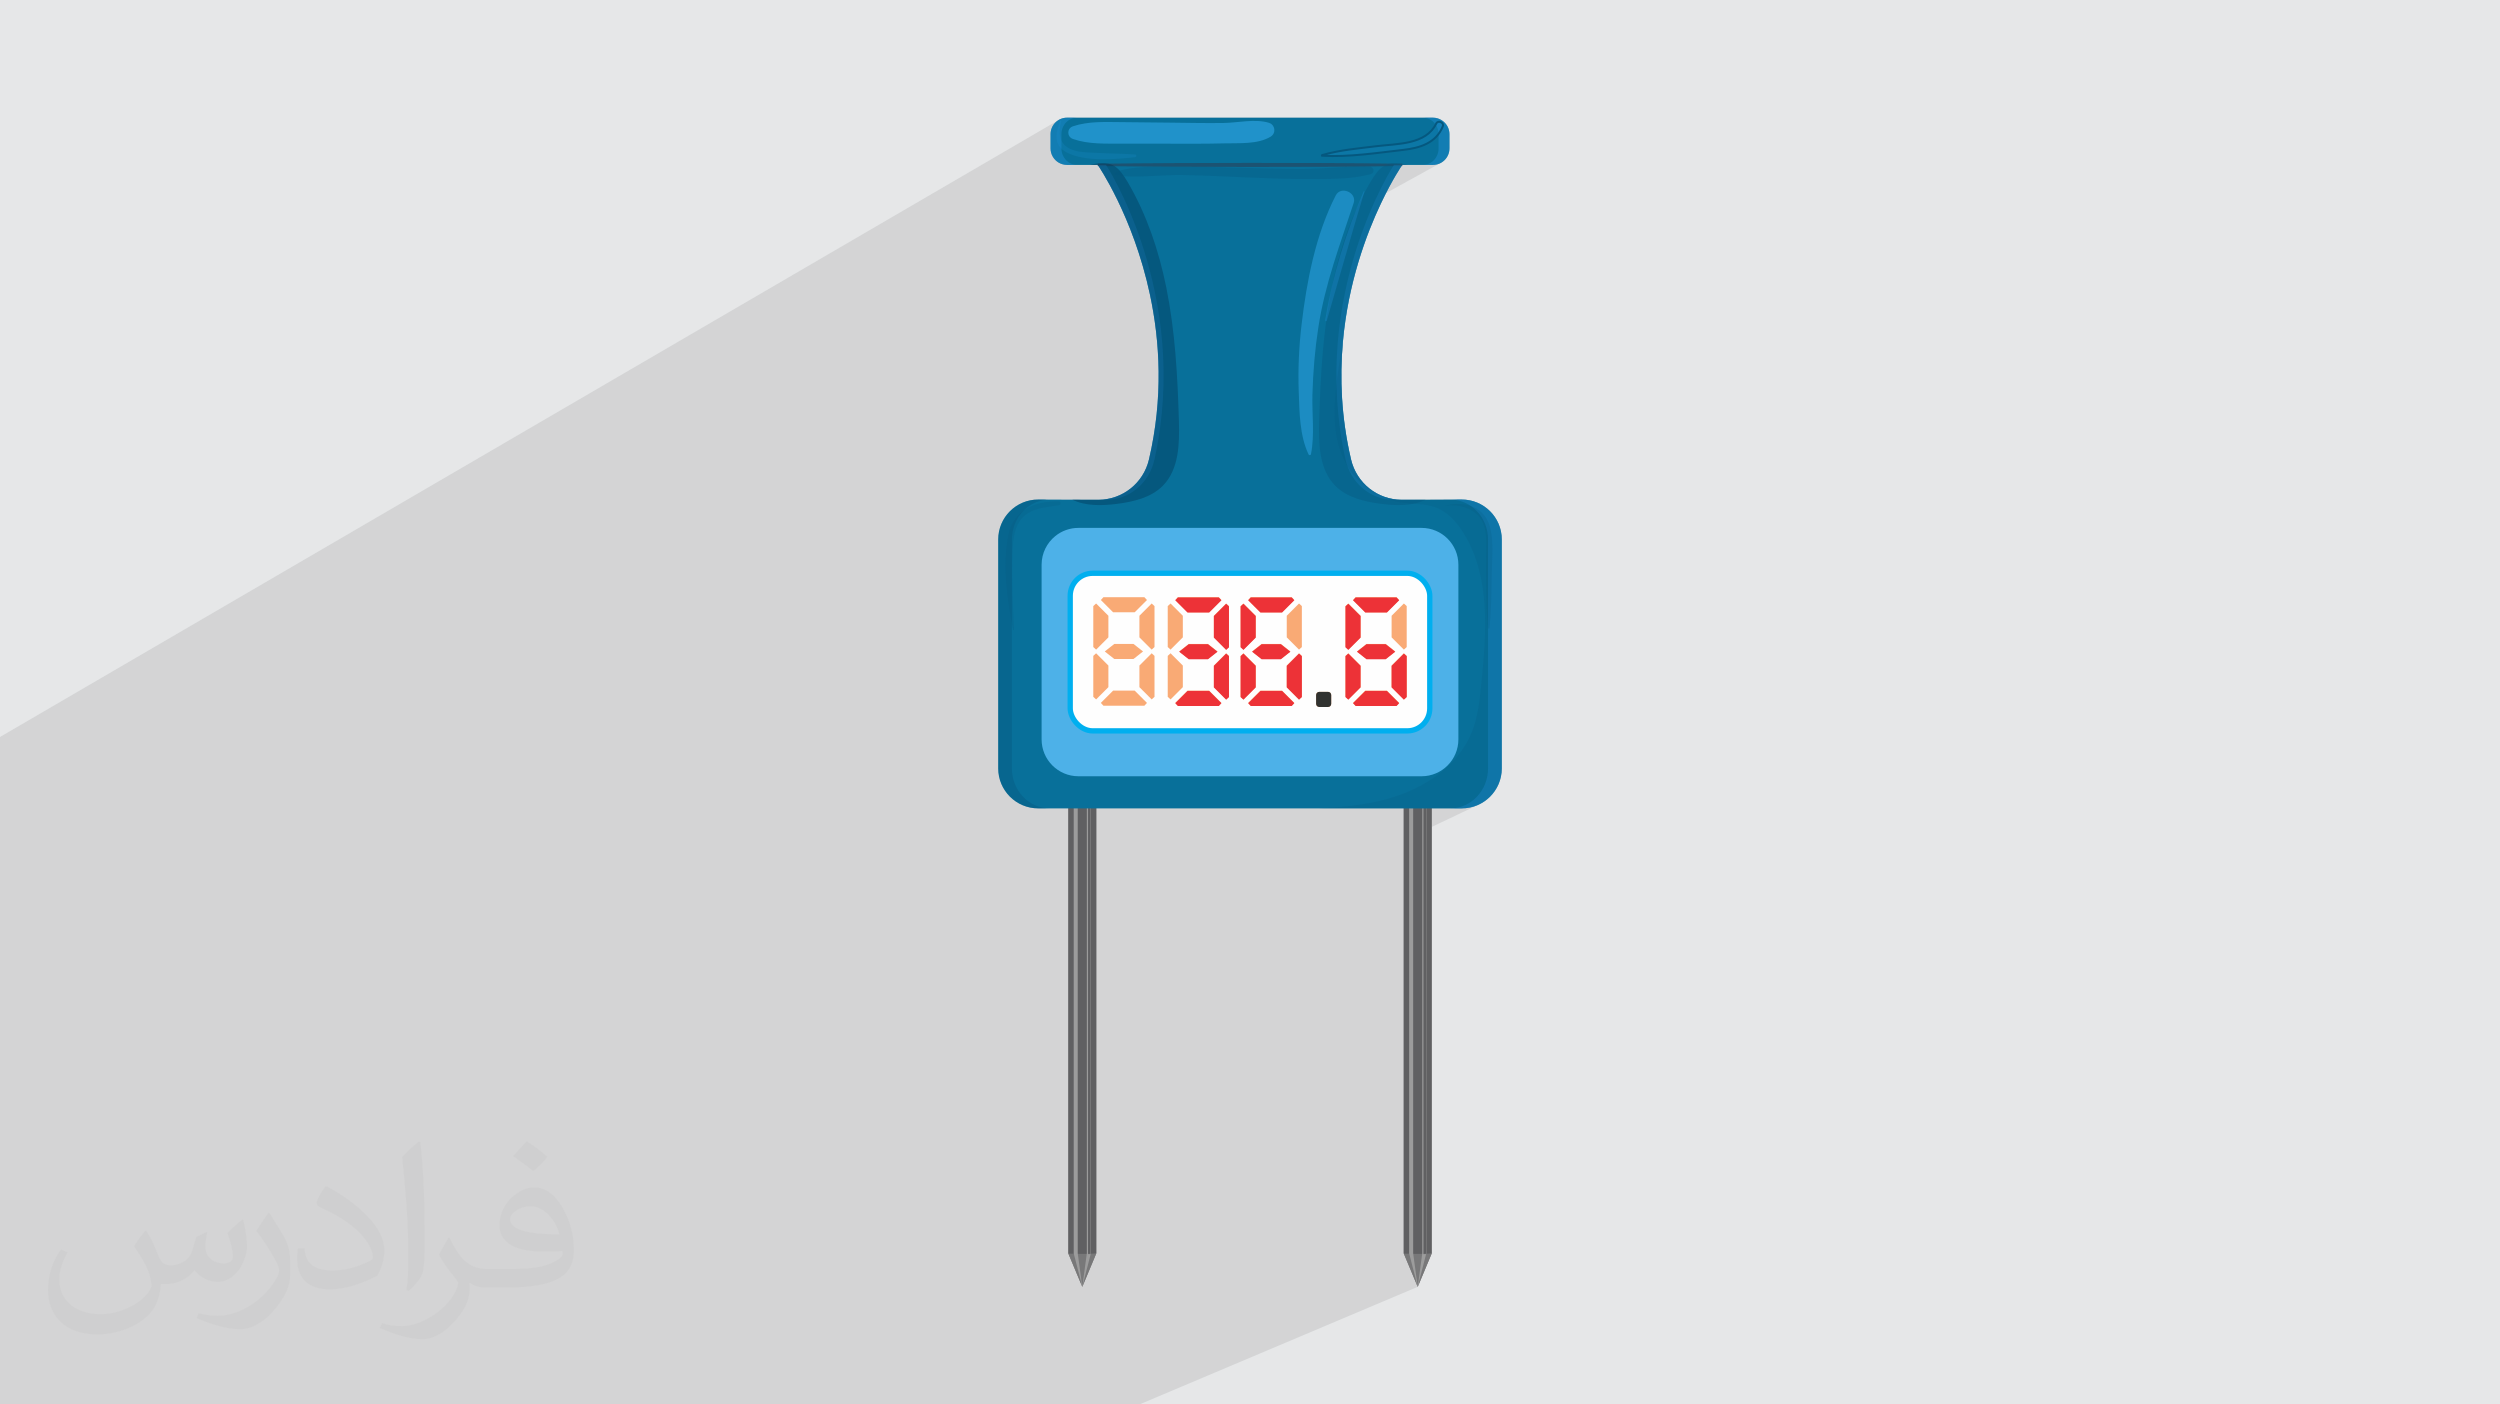 <?xml version="1.0" encoding="UTF-8"?>
<!DOCTYPE svg PUBLIC "-//W3C//DTD SVG 1.1//EN" "http://www.w3.org/Graphics/SVG/1.1/DTD/svg11.dtd">
<!-- Creator: CorelDRAW -->
<svg xmlns="http://www.w3.org/2000/svg" xml:space="preserve" width="94.192mm" height="52.917mm" version="1.1" style="shape-rendering:geometricPrecision; text-rendering:geometricPrecision; image-rendering:optimizeQuality; fill-rule:evenodd; clip-rule:evenodd"
viewBox="0 0 9419.16 5291.66"
 xmlns:xlink="http://www.w3.org/1999/xlink"
 xmlns:xodm="http://www.corel.com/coreldraw/odm/2003">
 <defs>
  <style type="text/css">
   <![CDATA[
    .str1 {stroke:#00AFEF;stroke-width:20;stroke-miterlimit:22.926}
    .str0 {stroke:#05587F;stroke-width:7.62;stroke-miterlimit:22.926}
    .fil14 {fill:none;fill-rule:nonzero}
    .fil19 {fill:#FEFEFE}
    .fil20 {fill:#F9AA75}
    .fil22 {fill:#ED3237}
    .fil0 {fill:#E6E7E8}
    .fil4 {fill:#606062;fill-rule:nonzero}
    .fil6 {fill:#08709A;fill-rule:nonzero}
    .fil8 {fill:#1C5372;fill-rule:nonzero}
    .fil21 {fill:#313230;fill-rule:nonzero}
    .fil7 {fill:#4DB1E8;fill-rule:nonzero}
    .fil3 {fill:#9C9C9C;fill-rule:nonzero}
    .fil2 {fill:#373435;fill-opacity:0.031}
    .fil1 {fill:#373435;fill-opacity:0.102}
    .fil11 {fill:#05587F;fill-rule:nonzero;fill-opacity:0.2}
    .fil13 {fill:#2192DB;fill-rule:nonzero;fill-opacity:0.2}
    .fil15 {fill:#05587F;fill-rule:nonzero;fill-opacity:0.302}
    .fil16 {fill:#2192DB;fill-rule:nonzero;fill-opacity:0.302}
    .fil12 {fill:#023557;fill-rule:nonzero;fill-opacity:0.4}
    .fil10 {fill:#05587F;fill-rule:nonzero;fill-opacity:0.4}
    .fil9 {fill:#2192DB;fill-rule:nonzero;fill-opacity:0.4}
    .fil5 {fill:#9C9C9C;fill-rule:nonzero;fill-opacity:0.4}
    .fil18 {fill:#31A8E9;fill-rule:nonzero;fill-opacity:0.502}
    .fil17 {fill:#31A8E9;fill-rule:nonzero;fill-opacity:0.6}
   ]]>
  </style>
 </defs>
 <g id="Layer_x0020_1">
  <polygon class="fil0" points="-0,0 9419.16,0 9419.16,5291.66 -0,5291.66 "/>
  <polygon class="fil1" points="647.43,5291.66 600.77,5291.66 327.91,5291.66 116.89,5291.66 -0,5291.66 -0,5146.29 -0,5142.07 -0,5098.19 -0,5052.47 -0,5003.17 -0,4966.41 -0,4961.89 -0,4958.66 -0,4923.63 -0,4922.44 -0,4919.79 -0,4888.25 -0,4888.24 -0,4804.68 -0,4783.49 -0,4719.4 -0,4719.39 -0,4716.94 -0,4716.78 -0,4715.53 -0,4715.5 -0,4715.41 -0,4715.27 -0,4715.21 -0,4714.39 -0,4714.37 -0,4714.28 -0,4714.2 -0,4714.15 -0,4714.12 -0,4713.92 -0,4713.81 -0,4713.77 -0,4713.7 -0,4713.68 -0,4713.6 -0,4712.32 -0,4711.2 -0,4711.04 -0,4710.52 -0,4709.01 -0,4708.34 -0,4707.11 -0,4706.51 -0,4705.09 -0,4704.99 -0,4703.16 -0,4702.83 -0,4701.24 -0,4701.09 -0,4699.58 -0,4699.57 -0,4699.56 -0,4694.88 -0,4694.84 -0,4694.78 -0,4694.41 -0,4694.38 -0,4693.73 -0,4693.68 -0,4693.02 -0,4693 -0,4692.42 -0,4653.52 -0,4653.34 -0,4651.67 -0,4621.16 -0,4618.97 -0,4608.74 -0,4606.24 -0,4603.33 -0,4603.32 -0,4602.7 -0,4497.16 -0,4493.07 -0,4487.09 -0,4395.13 -0,4394.64 -0,4393.34 -0,4389.96 -0,4374.34 -0,4372.06 -0,4368.92 -0,4363.07 -0,4341.71 -0,4336.53 -0,4315.09 -0,4314.4 -0,4311.26 -0,4310.68 -0,4306.82 -0,4294.25 -0,4288.12 -0,4285.95 -0,4282.32 -0,4281.73 -0,4280.85 -0,4280.31 -0,4279.17 -0,4278.88 -0,4278.1 -0,4277.66 -0,4277.25 -0,4276.97 -0,4276.48 -0,4275.67 -0,4275.59 -0,4274.99 -0,4274.77 -0,4274.32 -0,4273.99 -0,4273.18 -0,4273 -0,4272.38 -0,4272.32 -0,4270.65 -0,4270.24 -0,4269.56 -0,4269.07 -0,4268.44 -0,4268.02 -0,4267.37 -0,4266.95 -0,4265.76 -0,4263.59 -0,4263.53 -0,4262.48 -0,4256.56 -0,4256.49 -0,4255.74 -0,4254.27 -0,4250.26 -0,4239.65 -0,4239.58 -0,4237.07 -0,4235.8 -0,4220.99 -0,4220.52 -0,4218.71 -0,4218.6 -0,4217.35 -0,4216.7 -0,4216.42 -0,4214.31 -0,4214.21 -0,4212.8 -0,4212.78 -0,4212.05 -0,4211.61 -0,4211.32 -0,4211.15 -0,4210.52 -0,4210.46 -0,4207.95 -0,4207.81 -0,4207.43 -0,4206.58 -0,4206.37 -0,4205.35 -0,4193.73 -0,4192.05 -0,4191.77 -0,4189.01 -0,4188.81 -0,4188.16 -0,4187.33 -0,4187.07 -0,4163.92 -0,4163.15 -0,4161.97 -0,4161.38 -0,4160.45 -0,4160.4 -0,4159.47 -0,4159.28 -0,4158.49 -0,4158.15 -0,4157.53 -0,4157.02 -0,4156.53 -0,4156.46 -0,4154.72 -0,4154.69 -0,4154.07 -0,4141.26 -0,4140.86 -0,4136.84 -0,4134.96 -0,4134.51 -0,4132.89 -0,4132.2 -0,4131.65 -0,4130.96 -0,4130.51 -0,4130.07 -0,4129.36 -0,4127.64 -0,4127.4 -0,4125.91 -0,4125.72 -0,4123.46 -0,4123.3 -0,4121.83 -0,4121.49 -0,4121 -0,4120.28 -0,4120.19 -0,4119.42 -0,4118.29 -0,4117.53 -0,4116.4 -0,4115.91 -0,4115.63 -0,4108.84 -0,4107.54 -0,4106.03 -0,4105.67 -0,4100.82 -0,4100.73 -0,4099.23 -0,4099.06 -0,4097.17 -0,4095.34 -0,4095.15 -0,4094.53 -0,4094.5 -0,4093.91 -0,4093.86 -0,4093.42 -0,4093.37 -0,4093.29 -0,4093.21 -0,4092.67 -0,4092.56 -0,4091.13 -0,4090.83 -0,4090.53 -0,4090.21 -0,4089.84 -0,4089.28 -0,4088.82 -0,4087.91 -0,4087.83 -0,4087.55 -0,4085.43 -0,4085.03 -0,4082.87 -0,4081.64 -0,4080.92 -0,4077.7 -0,4076.18 -0,4075.95 -0,4075.22 -0,4074.53 -0,4073.07 -0,4073.05 -0,4072.77 -0,4071.81 -0,4071.34 -0,4071 -0,4070.18 -0,4069.44 -0,4069.34 -0,4069.04 -0,4068.65 -0,4067.99 -0,4067.25 -0,4066.53 -0,4065.79 -0,4065.07 -0,4064.33 -0,4063.6 -0,4062.85 -0,4062.13 -0,4061.38 -0,4060.66 -0,4059.17 -0,4058.44 -0,4056.95 -0,4056.22 -0,4055.1 -0,4054.98 -0,4052.05 -0,4051.98 -0,4050.07 -0,4049.17 -0,4047.65 -0,4047.27 -0,4047.26 -0,4047.19 -0,4042.43 -0,4042.13 -0,4034.9 -0,4034.76 -0,4034.08 -0,4033.74 -0,4033.46 -0,4032.47 -0,4022.89 -0,4022.84 -0,4021.56 -0,4017.75 -0,4017.66 -0,4016.87 -0,4016.54 -0,4014.64 -0,4014.37 -0,4013.44 -0,4007.07 -0,4006.98 -0,4005.14 -0,4005.07 -0,3995.71 -0,3987.08 -0,3986.79 -0,3984.6 -0,3979.07 -0,3977.26 -0,3976.77 -0,3976.42 -0,3972.61 -0,3972.42 -0,3968.67 -0,3966.4 -0,3964.43 -0,3959.07 -0,3955.85 -0,3953.33 -0,3948.48 -0,3944.13 -0,3943.86 -0,3942.83 -0,3936.09 -0,3935.99 -0,3915.38 -0,3915.15 -0,3914.93 -0,3914.61 -0,3914.44 -0,3914.05 -0,3914.02 -0,3913.54 -0,3913.53 -0,3912.59 -0,3910.37 -0,3910.29 -0,3909.63 -0,3909.59 -0,3908.93 -0,3908.75 -0,3908.2 -0,3908.04 -0,3907.45 -0,3907.24 -0,3903.84 -0,3903.19 -0,3902.72 -0,3901.81 -0,3901.54 -0,3881.34 -0,3830.89 -0,3821.76 -0,3813.64 -0,3809.77 -0,3799.58 -0,3794.87 -0,3784.81 -0,3779.8 -0,3769.54 -0,3769.17 -0,3752.87 -0,3752.8 -0,3743.93 -0,3741 -0,3642.88 -0,3640.62 -0,3636.58 -0,3633.92 -0,3633.76 -0,3609.9 -0,3602.79 -0,3602.72 -0,3590.31 -0,3590.21 -0,3589.76 -0,3589.43 -0,3589.21 -0,3588.82 -0,3588.35 -0,3588.32 -0,3580.67 -0,3580.54 -0,3579.48 -0,3565.52 -0,3565.5 -0,3565.26 -0,3559.6 -0,3559.48 -0,3552.96 -0,3551.65 -0,3549.41 -0,3535.07 -0,3529.18 -0,3525.35 -0,3524 -0,3523.67 -0,3523.36 -0,3516.38 -0,3506.97 -0,3506.87 -0,3505.89 -0,3505.88 -0,3505.13 -0,3504.27 -0,3503.99 -0,3503.76 -0,3503.62 -0,3499.68 -0,3498.23 -0,3492.75 -0,3488.45 -0,3478.49 -0,3476.91 -0,3476.56 -0,3476.47 -0,3464.02 -0,3462.15 -0,3461.64 -0,3461.48 -0,3461.2 -0,3460.51 -0,3460.23 -0,3454.46 -0,3440.52 -0,3436.04 -0,3430.33 -0,3401.45 -0,3396.87 -0,3379.04 -0,3379.03 -0,3376.79 -0,3362.95 -0,3360.48 -0,3339.88 -0,3337.76 -0,3311.17 -0,3303.52 -0,3303.12 -0,3282.21 -0,3275.64 -0,3260.49 -0,3257.37 -0,3225.4 -0,3187.97 -0,3161.23 -0,3071.51 -0,3067.38 -0,3067.35 -0,3053.75 -0,3043.05 -0,3042.55 -0,3006.07 -0,3005.42 -0,3003.12 -0,3001.64 -0,2997.91 -0,2983.29 -0,2973.45 -0,2940.08 -0,2899.42 -0,2886.07 -0,2866.21 -0,2866.2 -0,2854.37 -0,2824.22 -0,2807.82 -0,2804.11 -0,2803.06 -0,2791.62 -0,2791.39 -0,2790.82 -0,2790.33 -0,2789.9 -0,2785.12 -0,2783.12 -0,2783.08 -0,2782.59 -0,2781.14 -0,2780.95 -0,2780.63 -0,2780.44 -0,2780.09 -0,2779.97 -0,2779.72 -0,2776.82 -0,2776.64 3987.96,452.46 3990.62,450.92 3993.36,449.51 3996.47,448.11 3999.66,446.88 4002.93,445.82 4006.28,444.94 4009.71,444.24 4013.19,443.74 4016.74,443.43 4020.34,443.33 4057.84,443.33 4057.77,443.37 5398.89,443.37 5400.26,443.38 5401.62,443.43 5402.97,443.5 5404.32,443.61 5405.65,443.74 5406.98,443.9 5408.3,444.09 5409.61,444.31 5410.08,444.39 5411.18,444.61 5411.61,444.7 5412.65,444.93 5418.71,446.63 5424.51,448.92 5430,451.76 5435.16,455.1 5439.95,458.93 5444.34,463.2 5448.29,467.89 5451.77,472.95 5451.85,473.07 5452.13,473.54 5452.59,474.31 5452.99,474.99 5453.49,475.9 5453.54,476 5455.24,479.36 5456.75,482.82 5458.04,486.4 5459.11,490.07 5459.96,493.83 5460.58,497.68 5460.95,501.6 5461.08,505.59 5461.08,558.96 5459.81,571.54 5456.19,583.24 5450.45,593.84 5442.85,603.06 5433.65,610.67 5222.07,727.45 5216.3,738.86 5209.64,752.36 5202.84,766.52 5198.77,775.18 5194.66,784.06 5190.52,793.17 5186.35,802.5 5182.17,812.04 5177.96,821.81 5173.75,831.79 5169.52,841.98 5165.3,852.38 5161.08,862.99 5156.87,873.81 5152.68,884.83 5148.5,896.05 5144.35,907.47 5140.23,919.09 5136.14,930.9 5134.68,935.19 5130.36,948.1 5130.33,948.2 5129.38,951.1 5128.43,954.01 5127.49,956.93 5126.54,959.86 5125.61,962.81 5124.67,965.76 5123.74,968.72 5122.81,971.7 5122.65,972.22 5118.17,986.87 5116.04,994 5111.92,1008.21 5110.04,1014.84 5106.12,1029.09 5104.67,1034.48 5101.71,1045.74 5098.51,1058.33 5095.69,1069.82 5092.93,1081.42 5090.24,1093.14 5087.63,1104.98 5085.09,1116.93 5082.62,1128.99 5080.23,1141.17 5077.93,1153.45 5077.86,1153.8 5077.64,1155 5077.53,1155.63 5077.37,1156.49 5076.55,1161.08 5076.52,1161.23 5076.38,1162.01 5076.35,1162.21 5076.22,1162.94 5076.18,1163.17 5076.03,1164.04 5076.02,1164.09 5075.86,1164.96 5075.85,1165.06 5075.12,1169.21 5075.12,1169.23 5075.01,1169.85 5075.01,1169.89 5074.92,1170.4 5074.88,1170.63 5074.81,1171.04 5074.76,1171.33 5074.71,1171.63 5074.15,1174.96 5073.59,1178.29 5073.04,1181.63 5072.49,1184.98 5071.95,1188.34 5071.42,1191.7 5070.9,1195.07 5070.38,1198.45 5070.36,1198.58 5069.18,1206.51 5069.07,1207.28 5068.88,1208.6 5068.83,1208.95 5068.03,1214.55 5067.17,1220.77 5066.73,1224 5066.18,1228.12 5065.3,1234.95 5064.98,1237.47 5064.05,1245.11 5064.02,1245.36 5063.41,1250.63 5063.34,1251.25 5063.07,1253.54 5062.3,1260.52 5062,1263.28 5061.67,1266.42 5061.35,1269.57 5061.03,1272.72 5060.72,1275.88 5060.41,1279.05 5060.11,1282.22 5059.82,1285.4 5059.53,1288.58 5059.53,1288.69 5058.76,1297.76 5058.73,1298.1 5058.54,1300.46 5058.5,1300.88 5058.42,1301.86 5058.41,1301.96 5058.05,1306.59 5058.04,1306.69 5057.92,1308.28 5057.92,1308.34 5057.07,1320.16 5056.99,1321.38 5056.97,1321.73 5056.94,1322.14 5056.89,1322.97 5056.88,1323.15 5056.71,1325.75 5056.55,1328.36 5056.39,1330.97 5056.24,1333.59 5056.09,1336.21 5055.94,1338.83 5055.8,1341.45 5055.67,1344.08 5055.67,1344.15 5055.49,1347.73 5055.48,1347.88 5054.86,1362.66 5054.8,1364.32 5054.78,1364.8 5054.76,1365.16 5054.7,1367.16 5054.68,1367.58 5054.66,1368.15 5054.63,1369.3 5054.62,1369.65 5054.56,1371.42 5054.5,1373.42 5054.44,1375.26 5054.28,1381.48 5054.26,1382.34 5054.22,1384.07 5054.21,1384.55 5054.15,1387.44 5054.15,1387.53 5054.13,1388.62 5054.12,1389.18 5054.11,1389.84 5054.1,1390.29 5054.09,1391.03 5054.08,1391.39 5054.05,1393.1 5054.05,1393.24 5054.04,1393.88 5054.04,1393.98 5054.03,1394.66 5054.03,1394.72 5054.02,1395.42 5054.02,1395.46 5054.01,1396.2 5053.98,1398.61 5053.95,1400.88 5053.95,1401.07 5053.93,1402.86 5053.93,1402.98 5053.89,1408.75 5053.89,1409.18 5053.88,1410.97 5053.88,1412.53 5053.88,1419.24 5053.89,1420.91 5053.89,1421.49 5053.9,1422.82 5053.9,1423.73 5053.91,1425.06 5053.91,1425.98 5053.91,1426.08 5053.92,1426.94 5053.93,1427.51 5053.93,1427.91 5053.95,1429.65 5053.95,1429.84 5053.98,1432.5 5053.98,1432.73 5054.01,1434.48 5054.01,1434.76 5054.04,1436.59 5054.04,1436.79 5054.05,1437.63 5054.06,1438.14 5054.07,1438.68 5054.08,1439.49 5054.09,1440.14 5054.11,1440.94 5054.15,1442.85 5054.16,1443.37 5054.21,1445.57 5054.32,1450.3 5054.33,1450.76 5054.78,1465.55 5054.78,1465.72 5054.81,1466.45 5054.81,1466.48 5054.89,1468.51 5054.89,1468.59 5054.91,1469.16 5054.94,1469.75 5054.97,1470.47 5054.98,1470.87 5055.02,1471.79 5055.03,1472 5055.07,1473.09 5055.07,1473.15 5055.12,1474.22 5055.15,1474.91 5055.21,1476.27 5055.25,1477.17 4896.88,1561.34 4896.89,1561.42 4898,1575.8 4899.12,1587.5 5056.69,1503.89 5056.71,1504.18 5056.74,1504.64 5056.82,1505.89 5056.83,1506.11 5057.04,1509.27 5057.06,1509.6 5057.2,1511.52 5058.18,1524.76 5058.18,1524.8 5058.27,1525.96 5058.29,1526.2 5058.37,1527.16 5058.4,1527.6 5058.41,1527.76 5058.65,1530.61 5058.65,1530.69 5058.71,1531.4 5058.73,1531.59 5058.76,1531.91 5058.8,1532.42 5058.87,1533.25 5058.87,1533.27 5059.01,1534.88 5059.02,1534.99 5059.23,1537.38 5059.25,1537.7 5059.32,1538.44 5059.45,1539.85 5059.46,1539.97 5059.65,1542.02 5059.7,1542.56 5060.05,1546.37 5061.34,1559.28 5061.49,1560.7 5061.78,1563.52 5061.79,1563.6 5063.06,1574.98 5063.12,1575.5 5063.65,1579.98 5063.84,1581.63 5063.95,1582.46 5063.96,1582.54 5064.78,1589.14 5064.92,1590.31 5064.93,1590.37 5065.24,1592.79 5065.41,1594.1 5065.47,1594.57 5065.57,1595.3 5065.63,1595.76 5065.72,1596.46 5065.79,1597 5065.89,1597.76 5065.95,1598.21 5066.2,1600.06 5066.21,1600.13 5066.3,1600.82 5066.33,1601.03 5066.4,1601.55 5066.45,1601.91 5066.5,1602.29 5066.57,1602.79 5066.6,1603.02 5066.69,1603.69 5066.71,1603.78 5066.83,1604.67 5066.9,1605.22 5066.94,1605.53 5067.01,1605.98 5067.07,1606.48 5067.19,1607.34 5067.24,1607.65 5067.42,1608.91 5067.5,1609.51 5067.64,1610.48 5067.73,1611.14 5068.31,1615.14 5068.67,1617.53 5069.13,1620.61 5069.59,1623.7 5070.07,1626.79 5070.55,1629.88 5071.03,1632.98 5071.53,1636.08 5072.04,1639.18 5072.55,1642.28 5073.36,1647.09 5073.85,1649.99 5074.36,1652.9 5074.87,1655.81 5075.38,1658.71 5075.91,1661.63 5076.44,1664.54 5076.98,1667.45 5077.52,1670.37 5078.58,1675.96 5079.13,1678.82 5079.69,1681.69 5080.26,1684.56 5080.83,1687.43 5081.41,1690.3 5082,1693.17 5082.59,1696.05 5083.19,1698.93 5084.51,1705.17 5085.11,1707.96 5085.72,1710.76 5086.34,1713.56 5086.96,1716.35 5087.59,1719.15 5088.22,1721.95 5088.86,1724.76 5089.5,1727.56 5090.33,1731.15 5090.65,1732.53 5090.78,1733.04 5094.15,1745.15 5098.24,1756.91 5103.02,1768.28 5108.45,1779.26 5114.52,1789.81 5121.19,1799.91 5128.45,1809.55 5136.25,1818.7 5136.8,1819.31 5137.36,1819.91 5137.92,1820.51 5138.48,1821.11 5139.04,1821.7 5139.6,1822.3 5140.17,1822.89 5140.74,1823.48 5143.93,1826.7 5150.73,1833.08 5157.82,1839.12 5165.18,1844.82 5172.81,1850.16 5180.69,1855.14 5188.81,1859.75 5197.15,1863.97 5205.71,1867.79 5214.46,1871.2 5223.4,1874.2 5232.52,1876.77 5241.8,1878.9 5251.22,1880.58 5260.79,1881.8 5270.47,1882.55 5280.27,1882.82 5281.81,1882.82 5283.37,1882.82 5284.94,1882.82 5286.52,1882.82 5288.1,1882.82 5289.68,1882.82 5291.26,1882.82 5292.83,1882.82 5292.77,1882.85 5311.12,1882.85 5316.57,1882.84 5321.67,1882.84 5393.13,1882.66 5397.06,1882.64 5397.49,1882.64 5492.54,1882.16 5492.67,1882.16 5494.21,1882.15 5494.29,1882.15 5495.18,1882.14 5495.31,1882.14 5495.41,1882.14 5506.55,1882.07 5506.58,1882.07 5506.6,1882.07 5510.12,1882.09 5510.46,1882.09 5514,1882.2 5514.73,1882.23 5518.56,1882.46 5518.77,1882.48 5521.67,1882.71 5522.85,1882.83 5525.24,1883.09 5526.53,1883.24 5529.32,1883.62 5530.02,1883.72 5530.27,1883.76 5530.56,1883.81 5532.58,1884.13 5534.81,1884.52 5534.97,1884.55 5534.99,1884.55 5535.12,1884.58 5535.18,1884.59 5535.27,1884.6 5535.38,1884.62 5535.72,1884.69 5535.78,1884.7 5535.86,1884.71 5535.99,1884.74 5536.15,1884.77 5536.19,1884.77 5537.59,1885.05 5537.67,1885.07 5537.91,1885.12 5538.07,1885.15 5538.13,1885.16 5540.22,1885.6 5540.47,1885.66 5544.43,1886.59 5544.45,1886.59 5556.5,1890.16 5568.11,1894.68 5579.22,1900.12 5589.8,1906.42 5599.8,1913.53 5609.17,1921.42 5617.87,1930.04 5625.85,1939.33 5633.06,1949.26 5639.46,1959.78 5645,1970.84 5649.64,1982.4 5653.32,1994.4 5656.01,2006.81 5657.66,2019.58 5658.22,2032.66 5658.21,2032.67 5658.21,2895 5657.43,2910.4 5655.15,2925.35 5651.44,2939.79 5646.37,2953.63 5640.03,2966.79 5632.49,2979.22 5623.82,2990.81 5614.1,3001.51 5603.4,3011.24 5591.81,3019.91 5579.39,3027.46 5566.23,3033.81 5394.35,3115.52 5394.35,4721.97 5394.35,4722.02 5378.01,4761.05 5341.52,4848.32 4292.54,5291.66 4292.42,5291.66 4292.39,5291.66 4292.14,5291.66 4237.7,5291.66 4129.1,5291.66 4056.69,5291.66 4056.57,5291.66 3958.53,5291.66 3958.52,5291.66 3958.47,5291.66 3955.86,5291.66 3955.36,5291.66 3955.25,5291.66 3069.7,5291.66 3069.59,5291.66 3069.55,5291.66 3069.32,5291.66 3016.68,5291.66 2914.02,5291.66 2845.04,5291.66 2844.93,5291.66 2746.77,5291.66 2746.76,5291.66 2746.71,5291.66 2744.19,5291.66 2743.7,5291.66 2743.6,5291.66 816.78,5291.66 787.96,5291.66 787.93,5291.66 750.78,5291.66 691.12,5291.66 "/>
  <path class="fil2" d="M550.85 4636.82c17.98,27.25 29.64,53.44 41.02,82.55 8.46,16.94 12.95,48.16 52.65,48.16 11.63,0 28.32,-3.43 43.13,-11.63 16.66,-8.74 29.36,-21.97 35.99,-42.06l15.87 -53.44 38.63 -19.05 2.64 2.64c-5.28,20.12 -6.6,39.42 -6.6,54.51 0,44.7 38.63,61.65 69.32,61.65 17.98,0 34.14,-8.74 34.14,-25.15 0,-21.16 -8.99,-57.15 -20.65,-89.43 17.98,-17.98 35.99,-35.99 56.62,-50.55l3.17 1.6c8.99,38.1 14.02,75.67 14.02,100.81 0,24.61 -10.85,51.87 -19.84,69.6 -18.52,34.92 -51.33,62.71 -91.01,62.71 -30.15,0 -63.75,-15.09 -86.79,-43.13l-1.32 0c-21.69,27 -55.3,51.33 -109.02,51.33l-16.66 0c-2.64,35.46 -10.31,60.58 -21.97,83.08 -32,62.43 -127,106.63 -216.43,106.63 -124.36,0 -186.79,-71.7 -186.79,-167.21 0,-59 19.3,-113.77 48.95,-152.65l24.33 10.06c-18.52,35.46 -30.96,68.78 -30.96,101.6 0,89.43 72.77,132.03 156.64,132.03 77.8,0 174.09,-49.48 191.57,-106.88 -6.6,-62.71 -30.15,-92.07 -66.14,-149.22 10.85,-19.05 24.87,-38.1 42.34,-58.47l3.17 0 0 0 0 0 -0.02 -0.09zm1434.31 -336.55c26.19,16.41 51.87,35.71 76.99,57.94 -14.02,19.84 -31.5,37.85 -53.19,53.72 -25.15,-20.37 -50.27,-37.85 -75.95,-56.36 17.45,-19.58 34.67,-38.35 52.12,-55.3l0 0 0 0 0 0 0 0 0 0 0.03 0zm13.49 244.48c-42.34,0 -76.99,27.79 -76.99,48.41 0,44.2 84.66,57.94 186,57.4 -12.7,-51.87 -57.15,-105.84 -109.02,-105.84l0.01 0.03zm-95 236.55c55.04,0 103.2,-1.6 139.95,-10.85 41.02,-10.31 75.67,-30.96 75.67,-45.24 0,-3.71 0,-8.2 -1.32,-11.91 -23.01,2.11 -49.48,2.11 -72.49,2.11 -74.6,0 -131.75,-16.94 -154.25,-58.75 -5.56,-11.63 -9.52,-24.61 -9.52,-39.42 0,-40.49 17.45,-79.91 48.16,-107.16 25.65,-22.48 53.97,-36.5 82.8,-36.5 52.12,0 93.65,41.81 122.76,107.7 15.87,35.99 26.72,77.52 26.72,129.92 0,34.92 -9.52,64.29 -31.22,85.98 -40.49,39.17 -115.09,53.97 -229.39,53.97l-51.87 0 0 0 -13.49 0c-28.32,0 -48.69,-5.03 -64.82,-17.45l-2.64 0c0.79,6.6 1.32,12.95 1.32,19.05 0,25.65 -8.46,58.47 -25.65,84.66 -50.8,75.41 -105.84,108.2 -153.47,108.2 -48.16,0 -107.16,-18.52 -160.35,-42.6l9.52 -18.52c17.2,7.14 41.02,11.91 73.81,11.91 85.98,0 198.96,-82.55 212.98,-163.25 -3.17,-6.6 -8.99,-15.34 -17.2,-24.61 -25.15,-29.9 -41.02,-54.76 -55.83,-80.95 12.7,-25.15 24.33,-45.24 35.18,-63.5l4.5 -0.53c36.78,74.88 70.1,117.73 144.45,117.73l11.63 0 0 0 53.97 0 0 0 0 0 0 0 0 0 0 0 0.09 0.01zm-372.54 79.12c6.35,-34.39 6.88,-73.02 6.88,-109.02l0 -53.44c0,-99.75 -12.7,-244.73 -23.01,-339.19 17.98,-19.3 43.13,-42.06 62.97,-57.4l5.82 1.6c13.49,118.8 16.66,256.39 16.66,383.64 0,33.35 -1.32,65.89 -4.5,89.69 -1.85,30.15 -19.3,52.91 -56.62,87.83l-8.2 -3.71zm-383.38 -157.43c1.85,46.84 24.87,83.62 105.31,83.62 50.01,0 92.33,-12.95 139.17,-35.18 8.46,-3.71 12.95,-8.74 12.95,-12.95 0,-29.36 -22.48,-68.25 -60.32,-103.71 -36.78,-33.35 -85.47,-62.71 -130.96,-82.3 -15.62,-6.6 -20.65,-13.49 -20.65,-20.12 0,-13.49 17.98,-41.81 32.82,-62.18l5.03 -0.53c52.12,27.25 110.34,67.74 153.47,112.7 39.17,41.53 63.5,83.62 63.5,129.39 0,33.86 -10.31,65.61 -27,95.25 -57.15,28.83 -118.01,50.8 -178.33,50.8 -73.28,0 -123.29,-34.39 -123.29,-115.09 0,-8.74 0,-22.22 3.17,-39.7l25.15 0 0 0 0 0 0 0 0 0 0 0 -0.02 0zm-132.57 -133.1l45.52 73.56c16.66,27.25 32.28,56.9 32.28,103.71l0 59.79c0,48.41 -30.96,100.28 -80.95,151.61 -39.17,34.67 -73.81,49.48 -105.84,49.48 -47.62,0 -102.13,-14.81 -165.1,-41.81l7.14 -18.52c19.84,5.28 42.85,9.78 71.17,9.78 90.5,-0.53 183.08,-66.67 225.42,-147.37 5.03,-9.27 6.88,-17.98 6.88,-24.08 0,-9.27 -5.03,-19.58 -8.99,-28.83 -23.01,-43.38 -48.69,-83.08 -76.99,-119.86 14.81,-23.29 29.64,-45.77 45.77,-68l3.71 0.53 0 0 0 0 0 0 0 0 0 0 -0.02 0.01z"/>
  <g id="_1460979632032">
   <g>
    <polygon class="fil3" points="4130.55,2061.42 4130.55,4721.99 4077.73,4848.3 4025.28,4723.24 4024.86,4721.99 4024.86,2061.42 "/>
    <polygon class="fil4" points="4045.35,2061.42 4024.86,2061.42 4024.86,4722.04 4077.69,4848.3 4045.35,4722.04 "/>
    <polygon class="fil4" points="4110.07,2061.42 4110.07,4722.04 4077.69,4848.3 4130.55,4722.04 4130.55,2061.42 "/>
    <polygon class="fil3" points="4094.82,2061.42 4094.82,4721.99 4077.73,4848.3 4060.54,4721.99 4060.54,2061.42 "/>
    <polygon class="fil4" points="4094.82,2061.42 4094.82,4721.99 4077.73,4848.3 4060.54,4721.99 4060.54,2061.42 "/>
    <g>
     <polygon class="fil4" points="4108.92,4725.08 4099.32,4725.08 4099.32,2128.95 4108.92,2128.95 "/>
     <path class="fil5" d="M4130.55 4721.85l0 0.14 -52.82 126.34 -52.45 -125.06c64.59,1.95 92.99,0.56 105.27,-1.39l0 -0.03z"/>
    </g>
   </g>
   <g>
    <polygon class="fil3" points="5394.34,2061.42 5394.34,4721.99 5341.52,4848.3 5289.07,4723.24 5288.65,4721.99 5288.65,2061.42 "/>
    <polygon class="fil4" points="5309.14,2061.42 5288.65,2061.42 5288.65,4722.04 5341.48,4848.3 5309.14,4722.04 "/>
    <polygon class="fil4" points="5373.86,2061.42 5373.86,4722.04 5341.48,4848.3 5394.34,4722.04 5394.34,2061.42 "/>
    <polygon class="fil3" points="5358.61,2061.42 5358.61,4721.99 5341.52,4848.3 5324.33,4721.99 5324.33,2061.42 "/>
    <polygon class="fil4" points="5358.61,2061.42 5358.61,4721.99 5341.52,4848.3 5324.33,4721.99 5324.33,2061.42 "/>
    <g>
     <polygon class="fil4" points="5372.71,4725.08 5363.11,4725.08 5363.11,2128.95 5372.71,2128.95 "/>
     <path class="fil5" d="M5394.34 4721.85l0 0.14 -52.82 126.34 -52.45 -125.06c64.59,1.95 92.99,0.56 105.27,-1.39l0 -0.03z"/>
    </g>
   </g>
  </g>
  <path class="fil6" d="M5658.17 2032.65l0 862.36c0,83.09 -67.48,150.65 -150.6,150.65l-1595.9 0c-83.25,0 -150.68,-67.56 -150.68,-150.65l0 -862.36c0,-83.56 67.98,-151.15 151.62,-150.57 39.71,0.25 83.72,0.47 127.29,0.55 0,0 0,0.17 0.16,0 33.78,0.25 67.56,0.25 98.88,0.25 90.87,-0.25 169.23,-63.19 189.98,-151.7 54.34,-231.88 41.39,-445.01 3.73,-621.27 -63.33,-296.69 -196.66,-488.57 -196.66,-488.57l-115.64 0c-22.9,0 -43.01,-12.4 -53.76,-30.95 -5.42,-9.15 -8.47,-19.9 -8.47,-31.41l0 -53.38c0,-34.33 27.81,-62.23 62.23,-62.23l1378.53 0c12.4,0 23.91,3.69 33.61,10.09 17.23,11.04 28.58,30.26 28.58,52.14l0 53.38c0,34.46 -27.9,62.34 -62.18,62.34l-115.63 0c0,0 -36.53,52.53 -80.43,145.15 -55.79,117.68 -123.47,300.12 -143.32,521.8l0 0.39c-12.01,134.9 -6.27,284.32 30.81,442.5 20.75,88.51 99.09,151.45 189.99,151.7 29.03,0 60.06,0 91.39,-0.08 46.09,-0.22 92.9,-0.47 134.9,-0.68 83.64,-0.6 151.62,67.01 151.62,150.57l-0.05 -0.02z"/>
  <path class="fil7" d="M5355.93 2924.68l-1292.69 0c-76.61,0 -138.83,-62.15 -138.83,-138.84l0 -658.17c0,-43.59 20.2,-82.54 51.68,-108.02 23.83,-19.21 54.09,-30.73 87.1,-30.73l1292.69 0c76.61,0 138.84,62.14 138.84,138.75l0 658.17c0,76.69 -62.18,138.84 -138.84,138.84l0.05 0z"/>
  <path class="fil8" d="M4135.97 616.91c95.57,-1.15 191.2,-2.07 286.79,-2.42l286.87 -0.85 286.79 0.63 143.45 0.97 143.37 1.7 0 8.68 -143.37 1.7 -143.45 1.02 -286.79 0.6 -286.87 -0.85c-95.58,-0.39 -191.2,-1.32 -286.79,-2.45l0 -8.68 0 -0.05z"/>
  <path class="fil9" d="M4135.97 621.26c0,0 338.68,487.41 192.93,1109.87 -20.75,88.51 -99.09,151.45 -189.98,151.7 -4.1,0 -8.38,0 -12.57,0 14.87,0 29.58,0 43.6,0 85.97,-0.25 160.08,-63.19 179.65,-151.7 137.73,-622.49 -182.48,-1109.87 -182.48,-1109.87l-31.2 0 0.05 0z"/>
  <path class="fil9" d="M5420.11 505.7l0 53.38c0,20.28 -9.15,38.26 -23.33,49.61 -9.9,7.92 -22.18,12.57 -35.43,12.57l37.49 0c34.37,0 62.18,-27.82 62.18,-62.23l0 -53.38c0,-34.36 -27.81,-62.26 -62.18,-62.26l-37.49 0c32.46,0 58.79,27.9 58.79,62.26l-0.03 0.05z"/>
  <path class="fil9" d="M5249.14 1882.83c14.1,0 28.83,0 43.68,0 -4.18,0 -8.46,0 -12.56,0 -90.85,-0.25 -169.24,-63.19 -189.99,-151.7 -145.73,-622.49 192.94,-1109.87 192.94,-1109.87l-31.29 0c0,0 -320.21,487.41 -182.39,1109.87 19.59,88.51 93.67,151.45 179.6,151.7l0.01 0z"/>
  <path class="fil9" d="M5506.58 1882.08c-12.28,0.08 -25.09,0.17 -38.01,0.25 76.53,2.42 137.95,68.66 137.95,150.32l0 862.36c0,83.18 -63.74,150.65 -142.4,150.65l43.48 0c83.17,0 150.6,-67.47 150.6,-150.65l0 -862.36c0,-83.56 -68.06,-151.15 -151.62,-150.57z"/>
  <path class="fil9" d="M4020.33 621.26l37.5 0c-32.47,0 -58.8,-27.82 -58.8,-62.23l0 -53.38c0,-12.1 3.3,-23.5 8.94,-33.01 10.36,-17.57 28.86,-29.3 49.86,-29.3l-37.5 0c-17.18,0 -32.71,7.03 -43.98,18.28 -11.3,11.22 -18.2,26.75 -18.2,43.98l0 53.38c0,34.36 27.82,62.23 62.23,62.23l-0.05 0.05z"/>
  <path class="fil10" d="M3812.65 2895.01l0 -862.36c0,-27.52 7.03,-53.3 19.13,-75.48 24,-43.59 68.15,-73.27 118.82,-74.87 -12.94,-0.09 -25.78,-0.17 -38.04,-0.25 -43.68,-0.39 -83.18,17.99 -110.86,47.49 -25.31,26.97 -40.76,63.2 -40.76,103.08l0 862.36c0,83.17 67.48,150.65 150.65,150.65l43.43 0c-78.64,0 -142.4,-67.48 -142.4,-150.65l0.03 0.03z"/>
  <path class="fil11" d="M5658.17 2032.65l0 862.36c0,83.09 -67.48,150.65 -150.6,150.65l-538.05 0c84.91,-4.4 169.4,-12.09 251.39,-33.94 137.65,-36.67 271.59,-121.49 324.5,-253.84 22.95,-57.1 29.33,-119.24 35.52,-180.45 19.68,-193.87 35.81,-404 -67.01,-569.41 -25.87,-41.7 -60.75,-80.51 -106.98,-96.98 -38.34,-13.88 -80.34,-10.96 -120.72,-16.46 -90.32,-12.28 -173.41,-69.84 -216.81,-150.02 -52.06,-96.26 -45.85,-212.83 -31.41,-321.4 5.96,-45.05 13.03,-89.96 21.41,-134.52 -12.01,134.9 -6.27,284.32 30.81,442.51 20.75,88.5 99.09,151.45 189.99,151.7 71.65,0.08 155.73,-0.3 226.32,-0.77 83.64,-0.6 151.62,67.01 151.62,150.57l0.02 0z"/>
  <path class="fil12" d="M4381.48 1829.89c-44.28,45.04 -110.36,60.44 -173.05,68.52 -56.55,7.32 -118.91,8.72 -168.38,-15.78 33.78,0.25 67.56,0.25 98.87,0.25 90.87,-0.25 169.23,-63.19 189.98,-151.7 54.34,-231.88 41.4,-445.01 3.73,-621.27 -63.32,-296.69 -196.66,-488.57 -196.66,-488.57l-29.33 0c3.73,-1.07 7.53,-1.98 11.3,-2.75 72.17,-14.82 96.8,9.53 131.43,68.58 71.41,121.95 116.91,257.9 144.89,396.07 33.4,165.25 42.55,334.35 47.5,502.87 2.58,86.14 0.16,182.26 -60.23,243.69l-0.05 0.09z"/>
  <path class="fil10" d="M5371.65 1882.75c-49.48,24.34 -111.84,22.94 -168.27,15.61 -62.64,-8.08 -128.72,-23.5 -173.05,-68.52 -60.36,-61.47 -62.81,-157.56 -60.23,-243.7 4.95,-168.51 14.1,-337.61 47.5,-502.86 27.98,-138.21 73.47,-274.13 144.93,-396.08 34.58,-59.1 59.21,-83.39 131.44,-68.58 3.73,0.77 7.45,1.65 11.3,2.75l-22.01 0c0,0 -36.53,52.53 -80.43,145.15 -55.79,117.68 -123.47,300.12 -143.32,521.8l0 0.39c-12.01,134.9 -6.27,284.32 30.81,442.5 20.75,88.51 99.09,151.45 189.99,151.7 29.03,0 60.06,0 91.39,-0.08l-0.05 -0.08z"/>
  <path class="fil11" d="M5445.81 1905.28c45.59,-6.1 98.7,6.01 128.55,43.34 32.85,41.32 24.38,102.14 24.46,152.09 0.25,87.96 -1.01,177.23 6.95,264.89 0.39,4.18 6.05,4.18 6.49,0 6.48,-67.39 7.06,-136.09 8.16,-203.73 0.93,-54.73 7.42,-114.51 -4.48,-168.3 -18.45,-83.73 -94.14,-107.72 -170.17,-88.98 -0.38,0.17 -0.38,0.77 0.09,0.69l-0.05 0z"/>
  <path class="fil11" d="M3820.62 2372.33c-4.7,-96.34 -9.32,-194 -5.64,-290.5 1.99,-54.15 6.69,-114.89 57.1,-147.44 35.13,-22.73 78.81,-23.7 118.6,-31.2 8.39,-1.61 6.19,-14.34 -1.98,-14.48 -88.59,-1.61 -169.32,31.97 -189.13,124.96 -24.25,114.12 -4.65,246.14 17.15,359.29 0.38,2.12 3.98,1.65 3.9,-0.63z"/>
  <path class="fil13" d="M3994.12 456.31c-17.7,47.36 -25.48,92.24 25.89,118.52 69.55,35.59 182.49,25.39 256.6,17.4 6.39,-0.77 6.64,-9.7 0,-10.12 -50.55,-3.52 -101.21,-3.6 -151.84,-6.43 -28.75,-1.65 -59.98,-1.35 -86.99,-12.2 -48.46,-19.43 -51.21,-61.51 -39.88,-106.12 0.68,-2.5 -2.97,-3.44 -3.82,-1.07l0.04 0.02z"/>
  <g>
   <path class="fil13" d="M4981.67 586.73c100.79,5.8 205.98,-10.67 306,-22.1 62.56,-7.15 123.36,-25.78 148.4,-88.98 5.55,-14.18 -18.08,-24.16 -24.76,-10.36 -38.65,80.42 -147.52,75.94 -224.1,85.37 -68.74,8.47 -139.05,14.4 -205.79,33.62 -1.4,0.38 -1.07,2.36 0.3,2.45l-0.05 0z"/>
   <path id="_1" class="fil14 str0" d="M4981.67 586.73c100.79,5.8 205.98,-10.67 306,-22.1 62.56,-7.15 123.36,-25.78 148.4,-88.98 5.55,-14.18 -18.08,-24.16 -24.76,-10.36 -38.65,80.42 -147.52,75.94 -224.1,85.37 -68.74,8.47 -139.05,14.4 -205.79,33.62 -1.4,0.38 -1.07,2.36 0.3,2.45l-0.05 0z"/>
  </g>
  <path class="fil15" d="M4205.81 661.43c80.59,9.9 167.25,-3.13 248.81,-1.81 79.79,1.23 159.54,5.33 239.29,8.76 79.66,3.6 159.42,6.49 239.16,6.27 75.78,-0.25 158.02,1.52 231.58,-18.58 16,-4.37 12.2,-27.68 -3.82,-28.32 -82.24,-3.26 -166.01,8.17 -248.47,8.72 -79.83,0.47 -159.5,-2.28 -239.21,-4.48 -79.74,-2.29 -159.5,-4.57 -239.29,-3.9 -74,0.6 -159.07,-4.48 -229.98,18.88 -8.3,2.75 -6.1,13.5 1.98,14.48l-0.05 -0.02z"/>
  <path class="fil16" d="M5137.6 721.25c-66.46,154.8 -117.72,318.73 -144.98,485.13 -0.69,4.07 5.03,5.88 6.26,1.78 47.33,-161.91 92.53,-324.28 141.72,-485.68 0.55,-1.73 -2.2,-2.97 -2.96,-1.23l-0.04 0z"/>
  <path class="fil17" d="M4042.51 523.62c58.63,20.44 122.42,17.31 183.63,17.61 66,0.38 132.02,0.22 197.98,0.17 61.93,0 123.86,0.55 185.79,-1.24 56.26,-1.61 128.88,4.7 177.91,-25.61 21.03,-13.03 16.68,-44.61 -6.76,-51.86 -51.9,-16 -116.88,-0.17 -171.14,0.63 -65.39,0.97 -130.83,-0.47 -196.19,-1.23 -62.45,-0.77 -124.96,-1.62 -187.52,-1.99 -61.13,-0.29 -124.87,-4.09 -183.63,15.7 -23.62,8 -23.33,39.67 0,47.8l-0.07 0.02z"/>
  <path class="fil18" d="M4939.29 1711.23c14.48,-73.03 3.43,-150.68 5.5,-224.89 2.37,-84.75 9.43,-170.12 22.43,-253.9 25.23,-163.51 81.78,-311.61 132.95,-467.65 12.95,-39.49 -48.34,-65.86 -67.51,-28.53 -75.94,147.65 -109.72,323.9 -128.88,487.59 -9.9,84.02 -13.64,168.16 -10.59,252.79 2.84,77.37 3.22,164.78 37.22,235.86 1.73,3.73 8.21,2.88 9.01,-1.24l-0.13 -0.03z"/>
  <rect class="fil19 str1" x="4032.22" y="2159.89" width="1354.68" height="593.79" rx="84.66" ry="84.66"/>
  <g id="_1460979661792">
   <path class="fil20" d="M4270.55 2426.01l-72.13 0 -36.06 28.45 36.06 28.45 72.13 0 36.06 -28.45 -36.06 -28.45zm79.3 199.38l0 -154.26 -10.67 -9.78 -46.24 46.23 0 81.36 46.24 46.23 10.67 -9.78zm0 -187.6l0 -154.26 -10.67 -9.78 -46.24 46.23 0 81.35 46.24 46.24 10.67 -9.78zm-220.06 23.56l-10.67 9.78 0 154.26 10.67 9.78 46.24 -46.23 0 -81.36 -46.24 -46.23zm0 -187.6l-10.67 9.78 0 154.26 10.67 9.78 46.24 -46.24 0 -81.35 -46.24 -46.23zm145.37 328.3l-81.35 0 -46.24 46.24 9.78 10.67 154.26 0 9.79 -10.67 -46.24 -46.24zm0 -295.18l-81.35 0 -46.24 -46.24 9.78 -10.67 154.26 0 9.79 10.67 -46.24 46.24z"/>
   <path class="fil20" d="M4551.06 2426.01l-72.13 0 -36.06 28.45 36.06 28.45 72.13 0 36.06 -28.45 -36.06 -28.45zm79.29 199.38l0 -154.26 -10.66 -9.78 -46.24 46.23 0 81.36 46.24 46.23 10.66 -9.78zm0 -187.6l0 -154.26 -10.66 -9.78 -46.24 46.23 0 81.35 46.24 46.24 10.66 -9.78zm-220.05 23.56l-10.67 9.78 0 154.26 10.67 9.78 46.23 -46.23 0 -81.36 -46.23 -46.23zm0 -187.6l-10.67 9.78 0 154.26 10.67 9.78 46.23 -46.24 0 -81.35 -46.23 -46.23zm145.37 328.3l-81.35 0 -46.24 46.24 9.78 10.67 154.26 0 9.78 -10.67 -46.23 -46.24zm0 -295.18l-81.35 0 -46.24 -46.24 9.78 -10.67 154.26 0 9.78 10.67 -46.23 46.24z"/>
   <path class="fil20" d="M4825.66 2426.01l-72.13 0 -36.06 28.45 36.06 28.45 72.13 0 36.06 -28.45 -36.06 -28.45zm-151.43 -142.48l0 154.26 10.67 9.78 46.24 -46.24 0 -81.35 -46.24 -46.23 -10.67 9.78zm0 187.6l0 154.26 10.67 9.78 46.24 -46.23 0 -81.36 -46.24 -46.23 -10.67 9.78zm173.83 36.45l0 81.36 46.23 46.23 10.67 -9.78 0 -154.26 -10.67 -9.78 -46.23 46.23zm0 -187.6l0 81.35 46.23 46.24 10.67 -9.78 0 -154.26 -10.67 -9.78 -46.23 46.23zm-17.79 282.07l-81.35 0 -46.23 46.24 9.77 10.67 154.27 0 9.78 -10.67 -46.24 -46.24zm0 -295.18l-81.35 0 -46.23 -46.24 9.77 -10.67 154.27 0 9.78 10.67 -46.24 46.24z"/>
   <path class="fil20" d="M5220.73 2426.01l-72.13 0 -36.06 28.45 36.06 28.45 72.13 0 36.06 -28.45 -36.06 -28.45zm79.3 199.38l0 -154.26 -10.67 -9.78 -46.23 46.23 0 81.36 46.23 46.23 10.67 -9.78zm0 -187.6l0 -154.26 -10.67 -9.78 -46.23 46.23 0 81.35 46.23 46.24 10.67 -9.78zm-220.06 23.56l-10.67 9.78 0 154.26 10.67 9.78 46.24 -46.23 0 -81.36 -46.24 -46.23zm0 -187.6l-10.67 9.78 0 154.26 10.67 9.78 46.24 -46.24 0 -81.35 -46.24 -46.23zm145.37 328.3l-81.35 0 -46.24 46.24 9.79 10.67 154.26 0 9.78 -10.67 -46.24 -46.24zm0 -295.18l-81.35 0 -46.24 -46.24 9.79 -10.67 154.26 0 9.78 10.67 -46.24 46.24z"/>
   <path class="fil20" d="M5003.87 2606.72l-33.48 0c-6.47,0 -11.71,5.24 -11.71,11.71l0 33.48c0,6.47 5.24,11.71 11.71,11.71l33.48 0c6.47,0 11.71,-5.24 11.71,-11.71l0 -33.48c0,-6.47 -5.24,-11.71 -11.71,-11.71z"/>
  </g>
  <path class="fil21" d="M5003.87 2663.63l-33.48 0c-6.47,0 -11.71,-5.25 -11.71,-11.72l0 -33.47c0,-6.48 5.24,-11.72 11.71,-11.72l33.48 0c6.47,0 11.71,5.24 11.71,11.72l0 33.47c0,6.47 -5.24,11.72 -11.71,11.72z"/>
  <path class="fil22" d="M4437.86 2659.99l154.26 0 9.78 -10.67 -46.23 -46.23 -81.36 0 -46.23 46.23 9.78 10.67zm0 -408.99l-9.78 10.67 46.23 46.23 81.36 0 46.23 -46.23 -9.78 -10.67 -154.26 0zm135.59 70.01l0 81.36 46.24 46.23 10.66 -9.78 0 -154.26 -10.66 -9.78 -46.24 46.23zm-94.52 106.03l-36.06 28.45 36.06 28.46 72.13 0 36.06 -28.46 -36.06 -28.45 -72.13 0zm94.52 81.58l0 81.35 46.24 46.24 10.66 -9.78 0 -154.26 -10.66 -9.79 -46.24 46.24z"/>
  <path class="fil22" d="M4712.46 2251l-9.78 10.67 46.24 46.23 81.35 0 46.24 -46.23 -9.78 -10.67 -154.27 0zm0 408.99l154.27 0 9.78 -10.67 -46.24 -46.23 -81.35 0 -46.24 46.23 9.78 10.67zm-38.23 -375.43l0 154.26 10.67 9.78 46.24 -46.23 0 -81.36 -46.24 -46.23 -10.67 9.78zm0 187.61l0 154.26 10.67 9.78 46.24 -46.24 0 -81.35 -46.24 -46.24 -10.67 9.79zm79.3 -45.13l-36.06 28.45 36.06 28.46 72.13 0 36.06 -28.46 -36.06 -28.45 -72.13 0zm94.53 81.58l0 81.35 46.23 46.24 10.67 -9.78 0 -154.26 -10.67 -9.79 -46.23 46.24z"/>
  <path class="fil22" d="M5107.54 2251l-9.79 10.67 46.24 46.23 81.35 0 46.24 -46.23 -9.78 -10.67 -154.26 0zm0 408.99l154.26 0 9.78 -10.67 -46.24 -46.23 -81.35 0 -46.24 46.23 9.79 10.67zm192.49 -33.56l0 -154.26 -10.67 -9.79 -46.23 46.24 0 81.35 46.23 46.24 10.67 -9.78zm-230.73 -341.87l0 154.26 10.67 9.78 46.24 -46.23 0 -81.36 -46.24 -46.23 -10.67 9.78zm79.3 142.48l-36.06 28.45 36.06 28.46 72.13 0 36.06 -28.46 -36.06 -28.45 -72.13 0zm-79.3 45.13l0 154.26 10.67 9.78 46.24 -46.24 0 -81.35 -46.24 -46.24 -10.67 9.79z"/>
 </g>
</svg>
